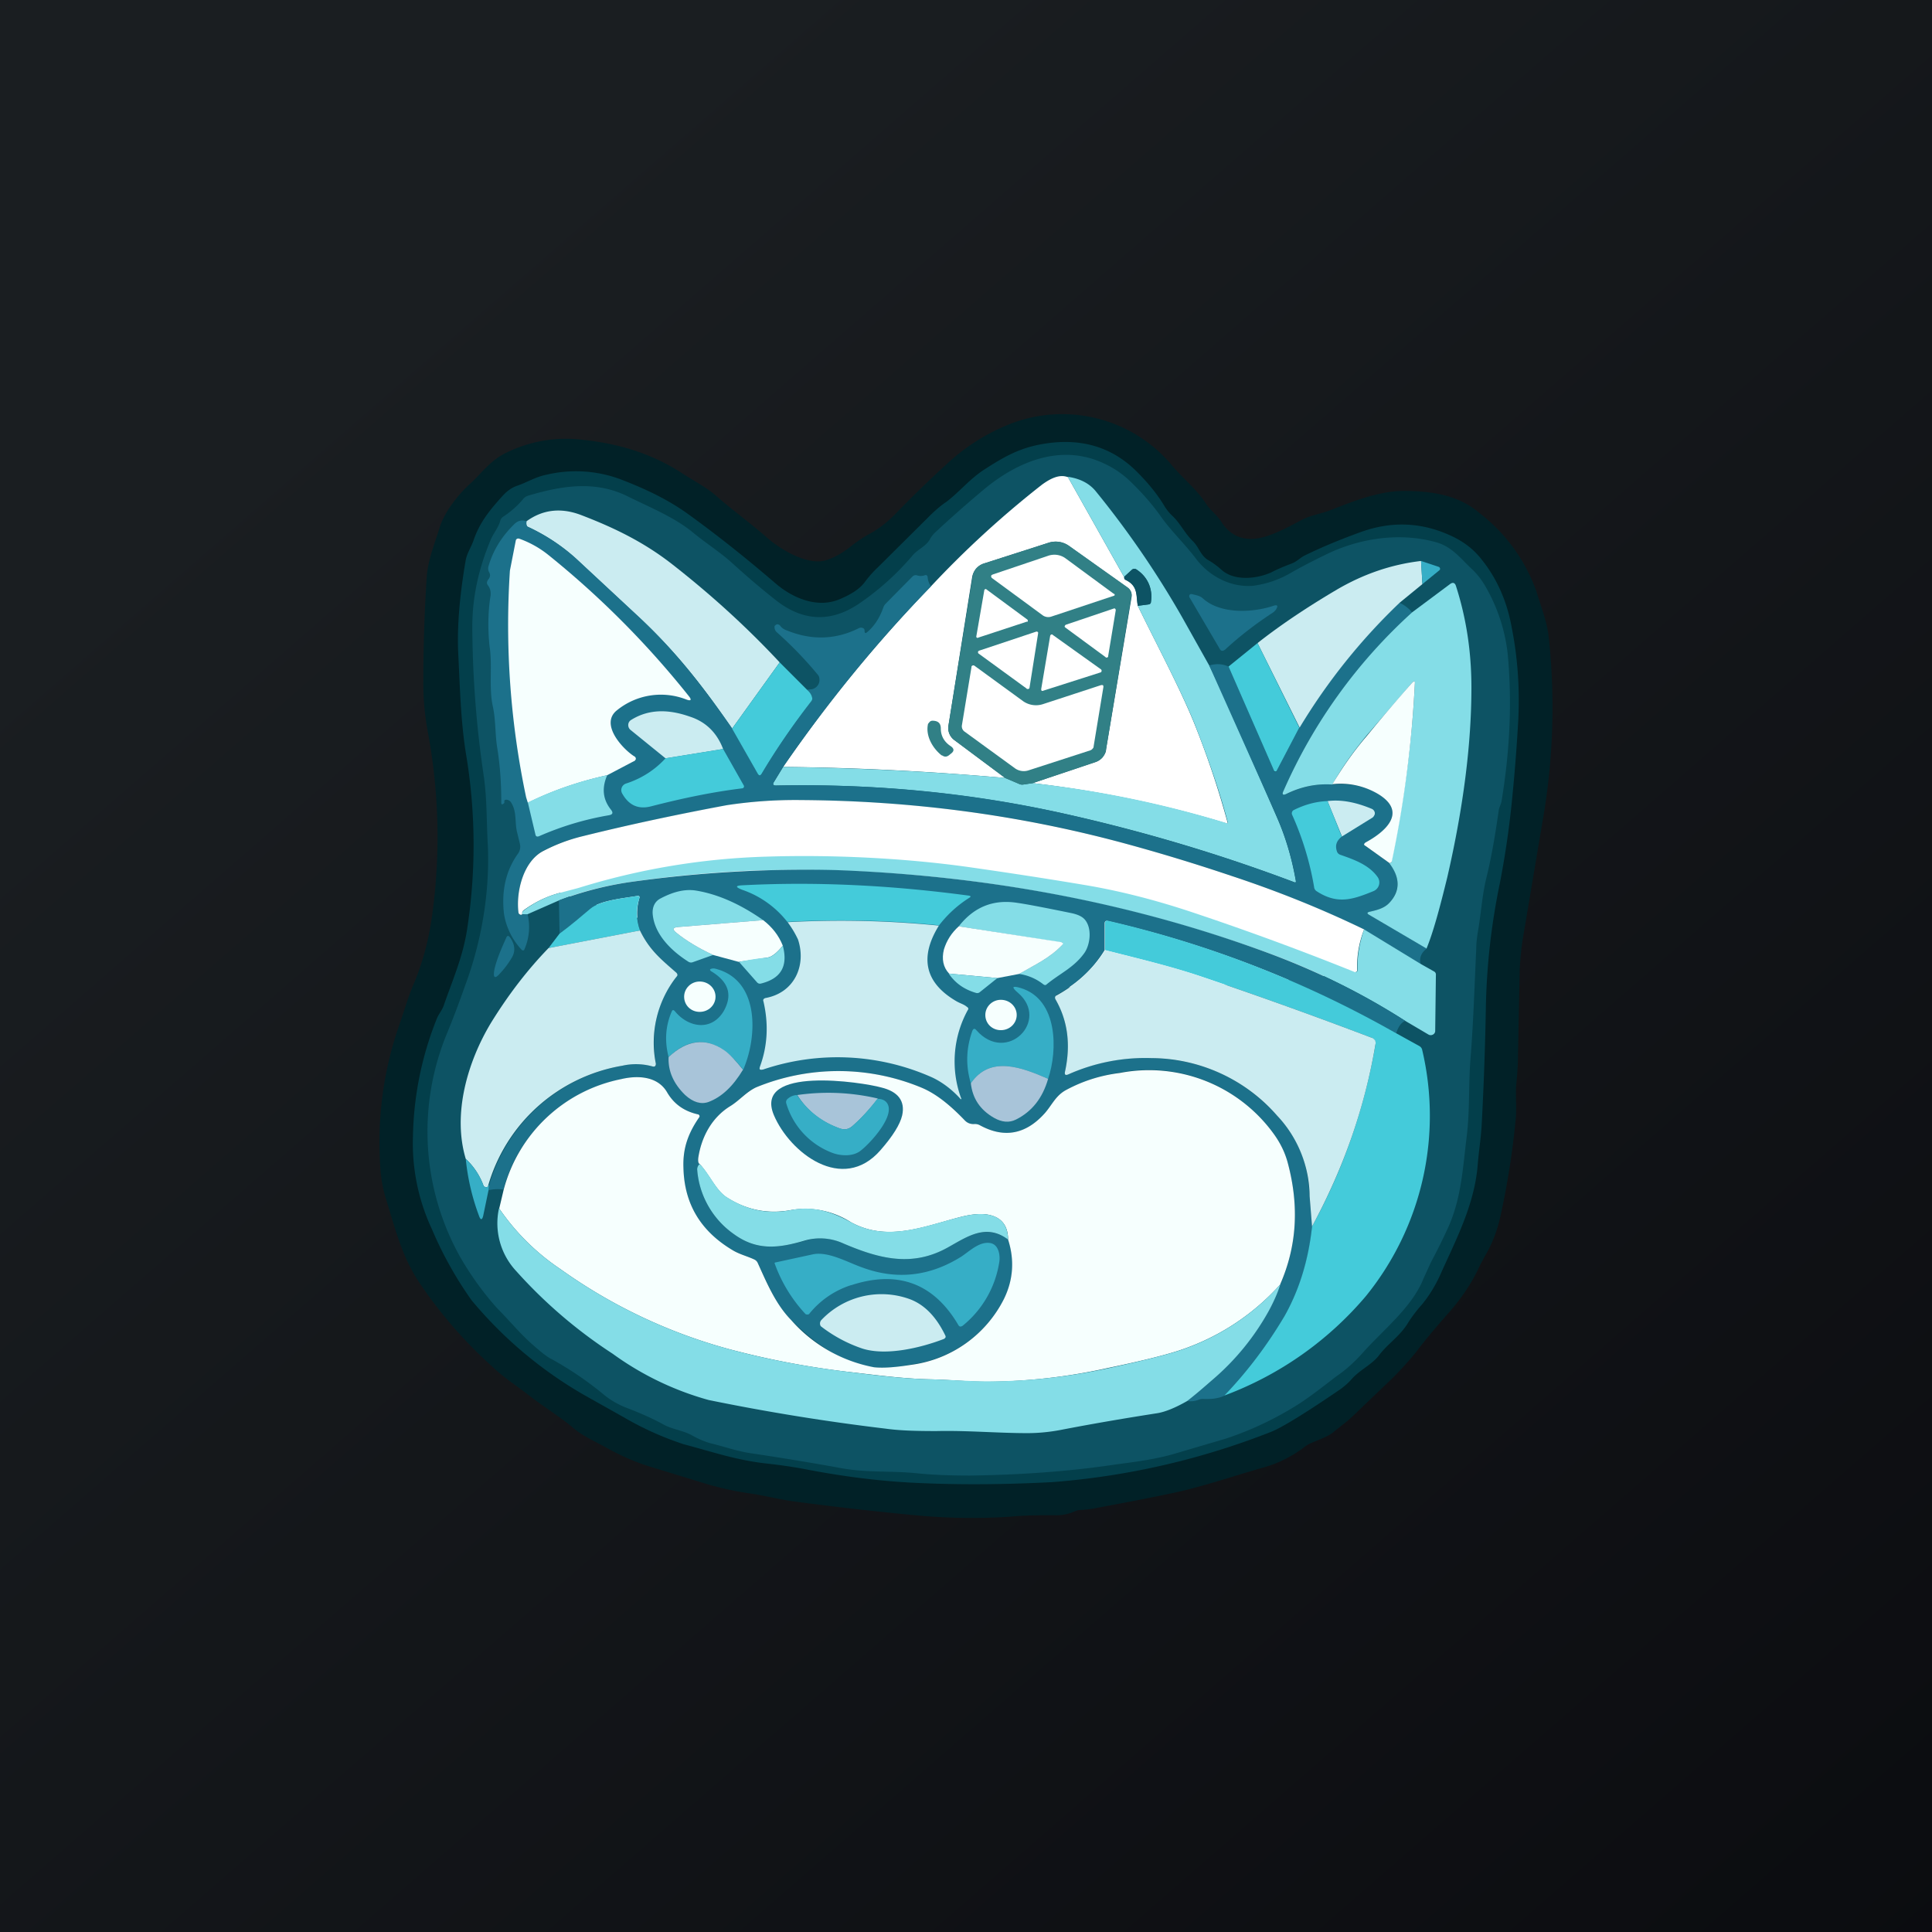 ﻿<?xml version="1.0" standalone="no"?>
<!DOCTYPE svg PUBLIC "-//W3C//DTD SVG 1.1//EN" 
"http://www.w3.org/Graphics/SVG/1.1/DTD/svg11.dtd">
<svg width="56" height="56" viewBox="0 0 56 56" xmlns="http://www.w3.org/2000/svg"><rect x="0" y="0" width="56" height="56" fill="#808080" stroke="none"/><path fill="url(#azdkhjtkh)" d="M0 0h56v56H0z"/><path d="M12 28.5c.23-.55.4-1.15.5-1.79a16.6 16.6 0 0 0-.1-5.5 7.78 7.78 0 0 1-.13-1.4c0-1 .03-2.03.1-3.1.04-.5.23-.95.38-1.44.14-.44.54-.95.9-1.27.32-.3.57-.65.99-.86a3.92 3.92 0 0 1 2.07-.41c1.15.1 2.17.4 3.08 1 .34.22.7.4 1 .67.48.42 1 .79 1.46 1.2.38.33 1.19.82 1.72.63.24-.08.48-.22.7-.4.18-.14.37-.27.58-.38.26-.15.5-.34.72-.57a35 35 0 0 1 1.56-1.51 5.87 5.87 0 0 1 1.72-1.07 4.15 4.15 0 0 1 4.67 1.13c.32.4.76.74 1.03 1.16.13.2.31.32.44.52.32.51.81.64 1.47.38.22-.08.5-.22.87-.42.27-.14.53-.17.8-.27.67-.26 1.4-.56 2.14-.57.83 0 1.6.12 2.2.63a4.96 4.96 0 0 1 1.67 2.3c.13.44.3.85.35 1.3a19.1 19.1 0 0 1-.12 5l-.6 3.57c-.07.37-.1.72-.12 1.05l-.05 2.5c0 .27-.02.55-.05.84-.03.34.02.7-.02 1.05-.09.94-.24 1.89-.45 2.83-.08.35-.2.67-.36.97-.1.18-.2.35-.28.53-.21.43-.47.81-.77 1.16-.35.4-.7.8-1.04 1.25-.28.34-.56.64-.85.91l-.94.9c-.18.18-.4.33-.6.5-.23.18-.63.27-.8.4-.35.27-.73.47-1.16.6-.93.26-1.89.6-2.8.78-.66.14-1.35.27-2.05.4-.18.04-.36.06-.54.07a.33.33 0 0 0-.12.03c-.2.09-.4.13-.63.12-.42 0-.83 0-1.23.04-.88.06-1.77.05-2.68-.03-1.28-.12-2.5-.26-3.69-.42-.4-.06-.78-.16-1.19-.22a8.89 8.89 0 0 1-1.38-.31l-1.5-.46c-.4-.12-.83-.3-1.28-.55-.32-.18-.67-.33-.95-.56-.42-.36-.9-.64-1.34-.99-.34-.26-.68-.48-1-.78a13.1 13.1 0 0 1-2.17-2.5c-.48-.73-.68-1.54-.93-2.35a3.8 3.8 0 0 1-.17-.86c-.11-1.45.07-2.87.55-4.24.14-.4.25-.8.42-1.19Z" fill="#012127"/><path d="M13.72 15.68c.18-.54.48-.9.86-1.32.12-.13.26-.23.41-.28.29-.1.54-.26.85-.32a3.71 3.71 0 0 1 2.14.13c.7.27 1.35.57 1.95 1 .86.62 1.7 1.29 2.55 2.02.5.43 1.2.72 1.83.47.34-.14.6-.3.75-.5.12-.16.24-.3.38-.43l1.5-1.49c.15-.15.32-.3.5-.42.39-.3.66-.65 1.09-.93.56-.36 1-.62 1.69-.74 1.1-.19 2.01.08 2.73.8.3.3.56.61.76.93.08.14.17.26.28.36.23.22.35.5.59.73.18.18.22.42.45.55.14.08.27.18.38.28.37.33 1.02.26 1.44.07.19-.1.39-.18.6-.26.15-.06.23-.16.37-.23.51-.25 1.05-.47 1.6-.67.87-.32 1.72-.3 2.55.06.4.17.72.4.97.72.47.58.75 1.26.88 1.99.17.86.23 1.73.19 2.63-.04.73-.1 1.54-.19 2.42-.08.8-.2 1.6-.35 2.37a19.43 19.43 0 0 0-.4 3.5c-.02 1.16-.06 2.3-.12 3.43-.02.43-.09.83-.12 1.24-.1 1.14-.62 2.13-1.07 3.13-.14.32-.34.65-.56.91-.16.18-.3.37-.41.55-.23.36-.55.56-.8.88-.2.28-.55.43-.79.69-.12.14-.27.27-.44.38-.97.66-1.61 1.05-1.91 1.17a21.88 21.88 0 0 1-6.35 1.46c-1.34.07-2.6.08-3.76.03-1.1-.04-2.26-.18-3.48-.42-.33-.06-.68-.11-1.05-.15-.89-.1-1.6-.35-2.4-.56a9 9 0 0 1-1.73-.78l-1.14-.64a12.07 12.07 0 0 1-3.27-2.75 10.9 10.9 0 0 1-1.15-2.06 5.87 5.87 0 0 1-.55-2.7 9.6 9.6 0 0 1 .69-3.4c.05-.13.15-.24.2-.38.26-.75.56-1.42.68-2.22a15.97 15.97 0 0 0-.04-5.12c-.15-.96-.17-1.94-.22-2.92-.03-.73.04-1.62.22-2.66.04-.2.15-.36.22-.55Z" fill="#033F4B"/><path d="M32.33 42.45c-1.34.2-2.75.3-4.22.32-.58 0-1.1-.02-1.57-.07-.71-.07-1.39-.01-2.13-.14-.93-.17-1.8-.31-2.6-.43-.44-.06-.81-.2-1.23-.3a2.43 2.43 0 0 1-.53-.23c-.26-.14-.53-.16-.8-.3-.36-.2-.74-.36-1.13-.51a2.37 2.37 0 0 1-.66-.4 9.73 9.73 0 0 0-1.48-1c-.11-.05-.3-.2-.56-.43-.37-.33-.67-.7-1.01-1.04a8.84 8.84 0 0 1-1.08-1.5 7.45 7.45 0 0 1-.36-6.5c.18-.44.35-.89.5-1.32.48-1.28.73-2.7.67-4.1-.04-.67-.02-1.34-.12-2.02a30.28 30.28 0 0 1-.33-4.32c0-.84.18-1.68.54-2.53.08-.18.21-.33.27-.53a.2.2 0 0 1 .08-.12c.23-.15.42-.32.58-.51a.29.29 0 0 1 .14-.1c.97-.29 1.94-.45 2.88.01.64.32 1.35.6 1.9 1.05.36.3.76.55 1.12.87.44.4.86.76 1.28 1.09.78.62 1.59.66 2.4.12a7.75 7.75 0 0 0 1.58-1.42c.16-.18.39-.26.5-.47a.8.8 0 0 1 .16-.2c.43-.4.86-.78 1.3-1.15.9-.78 2.09-1.36 3.3-.95.4.14.75.35 1.05.64.34.33.63.66.87 1 .31.44.7.8 1.03 1.24.38.5 1 .83 1.64.78a2.9 2.9 0 0 0 1.13-.39c.3-.17.63-.34.96-.5 1-.5 2.18-.66 3.2-.38.5.13.75.5 1.1.82.13.13.24.27.34.44a5 5 0 0 1 .66 1.97c.13 1.38.07 2.8-.18 4.3-.02.09-.07.17-.08.26-.1.7-.21 1.36-.37 2-.11.48-.14.95-.22 1.43-.03.18-.06.37-.06.57-.05 1.04-.08 2.07-.16 3.1-.07.8-.02 1.57-.12 2.37-.11.88-.15 1.75-.53 2.6a17.57 17.57 0 0 1-.5 1.01l-.22.48c-.32.82-1.16 1.48-1.74 2.13-.25.28-.5.51-.78.7-.42.32-.84.66-1.28.92a9.5 9.5 0 0 1-1.93.89l-1.46.43c-.57.17-1.15.24-1.74.32Z" fill="#0D5364"/><path d="m30.95 13.82 1.63 2.9.01.06.04.03c.37.18.3.46.35.75.55 1.13 1.2 2.34 1.63 3.39a26.08 26.08 0 0 1 .98 2.92.03.03 0 0 1-.03 0c-1.8-.55-3.67-.94-5.63-1.17l1.82-.61a.48.48 0 0 0 .21-.14c.05-.07.1-.14.1-.23l.74-4.42a.26.26 0 0 0-.11-.26l-1.7-1.21a.66.66 0 0 0-.59-.1l-1.87.6a.5.5 0 0 0-.23.15.49.49 0 0 0-.12.24l-.69 4.32a.43.43 0 0 0 .17.41l1.48 1.1c-2.15-.19-4.3-.3-6.44-.32A40.28 40.28 0 0 1 26.98 17a28.19 28.19 0 0 1 3.22-2.95c.3-.22.54-.3.75-.22Z" fill="#fff"/><path d="M30.95 13.82c.35.05.63.19.82.43a26.83 26.83 0 0 1 2.5 3.65l.78 1.39c.12.23.23.48.34.72.55 1.24 1.1 2.47 1.64 3.72.23.53.41 1.12.53 1.8.01.04 0 .06-.05.04a49 49 0 0 0-6.64-1.98c-2.7-.6-5.5-.88-8.38-.82-.08 0-.1-.04-.06-.1l.27-.44c2.15.03 4.3.13 6.44.32l.4.17c.03.02.08.03.12.02l.27-.04a30.58 30.58 0 0 1 5.66 1.17v-.03c-.26-.98-.6-1.94-.98-2.9-.43-1.04-1.08-2.25-1.63-3.38l.3-.04c.05 0 .08-.03.08-.07a.92.92 0 0 0-.43-.95c-.04-.02-.08-.02-.12.01l-.23.21-1.63-2.9Z" fill="#84DDE7"/><path d="m22.6 19.2-1.38 1.92c-.84-1.22-1.6-2.2-2.67-3.2l-1.86-1.73a5.5 5.5 0 0 0-1.39-.92c-.04-.02-.05-.07-.04-.16.47-.34.99-.4 1.56-.19.97.37 1.84.79 2.67 1.44 1.1.86 2.14 1.8 3.11 2.84Z" fill="#CBECF1"/><path d="M15.26 15.11c-.01.09 0 .14.04.16.52.24.99.55 1.4.92l1.85 1.72c1.07 1.01 1.83 2 2.67 3.2l.74 1.31c.04.07.08.07.12 0 .41-.69.9-1.39 1.44-2.1a.12.12 0 0 0 .02-.1.44.44 0 0 0-.15-.23l.12-.01c.05 0 .1-.03.13-.05a.27.27 0 0 0 .11-.26c0-.04-.02-.09-.06-.13-.34-.41-.73-.82-1.17-1.21a.2.2 0 0 1-.07-.16c0-.02 0-.03.02-.04a.08.08 0 0 1 .09-.03l.04.02c.05.07.11.12.2.15.73.3 1.43.27 2.09-.06a.14.14 0 0 1 .11-.01c.04.01.06.04.06.08 0 .07.02.09.08.04.21-.18.36-.42.46-.7a.3.3 0 0 1 .07-.12l.78-.79a.13.13 0 0 1 .14-.03c.06.02.13.02.2 0 .06-.03.1 0 .1.07.01.09.04.17.1.24-1.58 1.62-3 3.37-4.3 5.25l-.26.43c-.04.06-.02.1.06.1 2.88-.06 5.68.21 8.38.82 2.3.52 4.52 1.18 6.64 1.98.04.02.06 0 .05-.05a8.1 8.1 0 0 0-.53-1.8 1941.12 1941.12 0 0 0-1.98-4.43c.2-.06.38-.05.56.03l1.32 3.02v.02a.04.04 0 0 0 .07-.01l.66-1.26a17.43 17.43 0 0 1 2.9-3.62 1 1 0 0 1 .37.28 15.2 15.2 0 0 0-3.73 5.18c-.05.1-.02.13.1.08.41-.2.86-.3 1.32-.27.53-.04.97.05 1.35.29.84.53.15 1.1-.39 1.4-.05.03-.06.06 0 .1l.7.49c.31.42.3.8-.01 1.15-.15.16-.36.21-.57.26-.08.02-.08.05-.01.09l1.67.97c-.17.13-.23.28-.18.46l-1.64-1a31.4 31.4 0 0 0-3.83-1.56c-1.1-.37-2.17-.69-3.21-.97-2.95-.8-6.04-1.2-9.28-1.23-.79 0-1.51.04-2.16.16-1.34.24-2.73.53-4.18.89a5 5 0 0 0-1.12.41c-.6.31-.81 1.22-.73 1.8 0 .03.02.04.03.06h.08l.15-.02a1.6 1.6 0 0 1-.1 1.05.06.06 0 0 1-.06 0 1.98 1.98 0 0 1-.52-1.04c-.08-.67.05-1.26.4-1.75a.35.35 0 0 0 .06-.29l-.09-.37c-.06-.29 0-.56-.16-.82a.17.17 0 0 0-.14-.09c-.05 0-.07.02-.06.07 0 .01 0 .03-.02.04-.05.04-.07.03-.07-.03 0-.52-.03-1.05-.12-1.6-.06-.38-.04-.78-.12-1.16-.13-.57-.01-1.18-.1-1.77-.05-.48-.05-.97.03-1.47.01-.12-.01-.2-.08-.3-.04-.05-.03-.1.01-.16.06-.07.07-.14.03-.21a.23.23 0 0 1-.02-.18c.13-.45.38-.86.75-1.22.1-.1.23-.13.35-.08Z" fill="#1C718B"/><path d="M17.6 22.47c-.81.18-1.58.44-2.3.8l-.05-.16a24.17 24.17 0 0 1-.47-6.57l.17-.87a.07.07 0 0 1 .06-.06h.03c.31.11.6.27.86.48a26.26 26.26 0 0 1 4.06 4.08c.1.12.07.16-.08.1a2.02 2.02 0 0 0-2 .32c-.5.4.17 1.12.5 1.33a.08.08 0 0 1 .05.07c0 .02 0 .03-.02.04 0 .02-.02.03-.03.03l-.78.41Z" fill="#F6FFFE"/><path d="m29.93 22.7-.27.04c-.04 0-.09 0-.13-.02l-.4-.17-1.47-1.1a.44.44 0 0 1-.17-.41l.7-4.32a.49.49 0 0 1 .1-.24.5.5 0 0 1 .24-.15l1.87-.6a.67.67 0 0 1 .6.1l1.69 1.2a.27.27 0 0 1 .1.27l-.73 4.42a.45.45 0 0 1-.1.23.48.48 0 0 1-.21.14l-1.82.61Z" fill="#318086"/><path d="m28.78 16.65 1.6-.54a.55.55 0 0 1 .5.07l1.4 1.03a.03.03 0 0 1 0 .06l-1.8.6a.28.28 0 0 1-.25-.03l-1.47-1.08a.07.07 0 0 1-.02-.02.06.06 0 0 1 0-.07l.04-.02Z" fill="#fff"/><path d="m41.19 16.26.04.67-.66.54a17.43 17.43 0 0 0-2.9 3.62l-1.22-2.45c.66-.52 1.42-1.03 2.3-1.55.77-.45 1.58-.73 2.44-.83Z" fill="#CBECF1"/><path d="m41.19 16.26.51.17a.06.06 0 0 1 .04.05v.03l-.02.02-.49.4-.04-.67Z" fill="#36AEC6"/><path d="M32.98 17.56c-.06-.29.02-.57-.35-.75a.1.1 0 0 1-.04-.03v-.06l.22-.2c.04-.04.08-.04.12-.02.34.23.48.55.43.95 0 .04-.03.06-.07.07l-.31.04Z" fill="#0D5364"/><path d="m41.36 27.5-1.67-.98c-.07-.04-.07-.07 0-.09.22-.05.43-.1.58-.26.32-.34.32-.73 0-1.15.03 0 .05-.02.07-.04v-.06c.36-1.74.59-3.44.67-5.1 0-.08-.02-.09-.08-.03l-1.32 1.53c-.36.44-.7.9-.99 1.42-.46-.03-.9.06-1.33.27-.1.05-.14.02-.09-.08a15.2 15.2 0 0 1 3.73-5.18l1.1-.82c.08-.06.14-.04.17.05.3.93.45 1.91.45 2.95 0 1.62-.23 3.46-.7 5.5-.22.9-.41 1.6-.6 2.06Z" fill="#84DDE7"/><path d="m28.6 17.09 1.18.87a.04.04 0 0 1 .01.04v.02h-.03l-1.4.46a.04.04 0 0 1-.05 0 .04.04 0 0 1-.01-.04l.23-1.33a.04.04 0 0 1 .02-.03.04.04 0 0 1 .04 0Z" fill="#fff"/><path d="m35.35 18.8-.88-1.5v-.03a.06.06 0 0 1 .04-.05h.04c.1.03.22.04.31.12.51.47 1.45.42 2.05.22.12-.04.14 0 .08.1a.34.34 0 0 1-.1.1c-.52.34-.98.7-1.38 1.07-.07.05-.12.05-.16-.03Z" fill="#1C718B"/><path d="m32.05 19.05-1.17-.86-.02-.02v-.02l.01-.02.02-.02 1.39-.47a.05.05 0 0 1 .04 0l.02.03v.02l-.22 1.33v.02l-.03.02h-.04ZM29.76 19.96l-1.4-1.02a.04.04 0 0 1-.01-.04v-.02l.03-.02 1.65-.55a.05.05 0 0 1 .06.02v.03l-.25 1.58-.01.02-.02.01h-.05ZM30.51 18.4l1.4 1a.05.05 0 0 1 .02.05l-.01.03-.02.01-1.66.53a.05.05 0 0 1-.05 0l-.01-.03v-.02l.26-1.54a.05.05 0 0 1 .05-.04h.02Z" fill="#fff"/><path d="m36.45 18.64 1.21 2.45-.66 1.26-.02.01a.04.04 0 0 1-.05-.02l-1.32-3.02.84-.68ZM22.6 19.2l.79.79c.08.07.13.14.15.23.01.04 0 .07-.02.1-.55.71-1.03 1.41-1.44 2.1-.04.07-.08.07-.12 0l-.74-1.3 1.38-1.92Z" fill="#44CBDA"/><path d="M29.65 20.32a.65.65 0 0 0 .58.09l1.68-.55c.06-.01.08 0 .07.07l-.28 1.7c0 .03-.01.05-.03.07a.15.15 0 0 1-.07.05l-1.79.58a.44.44 0 0 1-.39-.06l-1.47-1.07a.19.19 0 0 1-.07-.17l.28-1.7v-.02l.03-.02a.06.06 0 0 1 .06.01l1.4 1.02Z" fill="#fff"/><path d="m40.28 25.02-.7-.5c-.06-.03-.05-.06 0-.1.54-.29 1.23-.86.39-1.39a2.13 2.13 0 0 0-1.35-.3c.3-.5.63-.97 1-1.4.41-.5.85-1.02 1.31-1.54.06-.06.09-.05.08.03a32.88 32.88 0 0 1-.67 5.16.18.18 0 0 1-.06.04Z" fill="#F6FFFE"/><path d="m20.96 21.71-1.67.27-1.01-.82a.18.18 0 0 1-.07-.15.17.17 0 0 1 .08-.14c.54-.34 1.13-.3 1.7-.1.47.15.79.47.97.94Z" fill="#CBECF1"/><path d="M27.3 21.9c-.27-.21-.48-.58-.4-.92l.05-.06a.13.13 0 0 1 .07-.03c.17 0 .25.07.25.23 0 .2.09.38.29.51.1.07.1.14.01.21l-.05.04c-.07.06-.14.07-.22.01Z" fill="#318086"/><path d="m20.96 21.71.6 1.06a.06.06 0 0 1 0 .05.06.06 0 0 1-.04.03c-.83.1-1.71.28-2.64.52-.38.1-.65-.03-.84-.36a.2.2 0 0 1 .11-.3c.43-.14.82-.38 1.14-.73l1.67-.27Z" fill="#44CBDA"/><path d="M17.6 22.47c-.16.37-.13.7.11 1 .07.09.05.14-.06.16-.7.12-1.37.32-2.03.61-.06.02-.09 0-.1-.05l-.22-.93a9.94 9.94 0 0 1 2.3-.79Z" fill="#84DDE7"/><path d="M39.54 26.94a2.92 2.92 0 0 0-.2 1.2.09.09 0 0 1-.06.04 49.66 49.66 0 0 1-23.05-2.3c-.38.1-.73.27-1.06.51-.03.03-.04.06-.03.11-.03.02-.05.02-.08 0a.07.07 0 0 1-.03-.04c-.08-.59.13-1.5.73-1.8a5 5 0 0 1 1.12-.42c1.45-.36 2.84-.65 4.18-.9.65-.1 1.37-.16 2.16-.15 3.24.02 6.33.44 9.28 1.23 1.04.28 2.1.6 3.2.97 1.33.44 2.6.95 3.84 1.55Z" fill="#fff"/><path d="m38.9 24.25-.42-1.03c.39-.05.81.03 1.27.22a.15.15 0 0 1 .1.12c0 .03 0 .05-.02.08a.15.15 0 0 1-.05.06l-.89.55Z" fill="#CBECF1"/><path d="m38.48 23.22.41 1.03c-.16.13-.2.27-.13.45a.16.16 0 0 0 .1.08c.4.14.82.29 1.07.64a.27.27 0 0 1-.02.34.28.28 0 0 1-.1.07c-.59.24-1.04.4-1.65 0a.16.16 0 0 1-.07-.12 8.62 8.62 0 0 0-.64-2.1.1.1 0 0 1 0-.07.1.1 0 0 1 .05-.06c.34-.17.67-.25.98-.26Z" fill="#44CBDA"/><path d="m39.54 26.94 1.64 1 .39.22a.1.1 0 0 1 .05.1l-.02 1.63a.12.12 0 0 1-.07.1.13.13 0 0 1-.12 0l-.68-.4a20.29 20.29 0 0 0-3.98-1.97 40.37 40.37 0 0 0-15.12-2.38c-1.18.06-2.31.17-3.39.33-.71.1-1.4.28-2.04.53l-.91.4h-.15c0-.05 0-.08.03-.1.33-.25.68-.42 1.06-.52l.53-.14a20.3 20.3 0 0 1 5.46-.91c1.9-.06 3.98.04 5.84.3 1.05.15 2.18.32 3.37.52 1.02.17 2.08.44 3.18.81a82.4 82.4 0 0 1 4.67 1.72.09.09 0 0 0 .07-.04v-.05c-.01-.37.05-.75.19-1.15Z" fill="#84DDE7"/><path d="M40.73 29.59c-.1.04-.2.16-.26.36a31 31 0 0 0-8.35-3.25c-.06-.02-.1 0-.1.06v.78c-.33.54-.8.98-1.4 1.3-.04.03-.05.07-.03.12.36.62.45 1.32.28 2.1-.02.1.01.12.1.08.74-.34 1.55-.5 2.41-.47 1.46.03 2.67.6 3.64 1.67.67.74.89 1.4.94 2.33l.07.88a6.4 6.4 0 0 1-.8 2.6c-.41.72-.99 1.49-1.73 2.3-.16.08-.37.11-.62.1a.3.3 0 0 0-.13.02.66.66 0 0 1-.34.04c.26-.2.5-.41.74-.62a7.23 7.23 0 0 0 1.96-2.76c.48-1.1.55-2.27.22-3.5a2.4 2.4 0 0 0-.4-.85 4.46 4.46 0 0 0-4.47-1.79c-.56.08-1.09.25-1.57.51-.29.15-.4.43-.6.66-.55.62-1.18.74-1.88.36a.3.3 0 0 0-.17-.04.36.36 0 0 1-.3-.12 3.69 3.69 0 0 0-1.22-.93 6.27 6.27 0 0 0-4.81-.01c-.3.13-.48.38-.74.54-.54.33-.84.9-.93 1.5-.01.1 0 .16.04.18a.2.2 0 0 0-.07.18c.08.78.43 1.4 1.06 1.85.67.5 1.3.4 2.05.2.38-.12.75-.1 1.12.07 1.03.44 1.99.7 3.03.12.56-.31 1.1-.7 1.75-.23.2.6.15 1.17-.12 1.72a3.52 3.52 0 0 1-2.69 1.9c-.44.09-.8.11-1.09.08-.88-.1-1.7-.68-2.39-1.37-.45-.46-.7-1.1-.97-1.66a.17.17 0 0 0-.09-.09c-.2-.1-.42-.15-.63-.27a2.71 2.71 0 0 1-1.43-2.4 2.36 2.36 0 0 1 .46-1.48.05.05 0 0 0-.01-.05l-.03-.01c-.4-.09-.7-.3-.9-.65-.27-.45-.83-.5-1.34-.36a4.42 4.42 0 0 0-3.4 3.19 1.13 1.13 0 0 0-.43.02l.02-.16a4.9 4.9 0 0 1 3.86-3.45c.3-.07.6-.06.87.02.07.02.1 0 .1-.08-.16-.97.04-1.8.6-2.52.04-.04.03-.07 0-.1-.43-.4-.78-.66-1.06-1.24-.1-.31-.11-.62-.02-.93.02-.05 0-.08-.06-.07-.42.07-1.08.13-1.36.37-.26.23-.55.47-.89.72l-.02-.96a9.8 9.8 0 0 1 2.04-.53 36.3 36.3 0 0 1 6-.35c4.28.16 8.47.91 12.51 2.4 1.46.54 2.78 1.2 3.98 1.97Z" fill="#1C718B"/><path d="M27.22 26.82a28.5 28.5 0 0 0-4.4-.1 2.82 2.82 0 0 0-1.31-.93c-.2-.08-.2-.12.02-.13 2.13-.11 4.32 0 6.55.3.06.01.07.03.02.06-.35.22-.64.49-.88.8Z" fill="#44CBDA"/><path d="m22.12 26.67-2.46.2c-.16.01-.18.07-.05.17.27.22.63.44 1.06.64l-.59.21a.14.14 0 0 1-.12-.01c-.49-.31-.98-.78-1.04-1.37-.02-.2.05-.38.23-.47.38-.2.7-.27 1-.23.64.1 1.3.39 1.97.86Z" fill="#84DDE7"/><path d="m18.55 26.97-2.65.51.32-.42c.34-.25.63-.5.89-.72.28-.24.94-.3 1.36-.37.06 0 .08.02.06.07-.1.31-.09.62.02.93Z" fill="#44CBDA"/><path d="M29.54 28.23c.48-.28.88-.45 1.26-.85v-.06h-.03l-2.98-.47c.44-.56 1-.79 1.7-.68.28.04.8.14 1.58.3.18.04.3.1.37.18.22.25.16.72 0 .96-.3.43-.71.6-1.1.92-.03.03-.06.03-.1 0a1.47 1.47 0 0 0-.7-.3Z" fill="#84DDE7"/><path d="M22.12 26.67c.26.2.45.44.57.74-.18.22-.33.34-.48.35l-.8.12-.74-.2c-.43-.2-.79-.42-1.06-.64-.13-.1-.11-.16.05-.17l2.46-.2Z" fill="#F6FFFE"/><path d="M27.22 26.82c-.58.93-.41 1.67.5 2.2.1.06.22.09.3.16.05.03.06.06.03.1a3.1 3.1 0 0 0-.2 2.53c.03.06.01.07-.03.02-.22-.24-.5-.46-.8-.6a6.73 6.73 0 0 0-4.9-.23c-.1.02-.12 0-.09-.09.22-.6.25-1.23.1-1.88-.02-.05 0-.08.05-.1.85-.15 1.2-.95.95-1.7a2.9 2.9 0 0 0-.3-.5 28.5 28.5 0 0 1 4.39.1Z" fill="#CBECF1"/><path d="m40.47 29.95.67.37a.17.17 0 0 1 .08.1 8.3 8.3 0 0 1-1.63 7.15 9.9 9.9 0 0 1-4.1 2.88 12.7 12.7 0 0 0 1.74-2.3c.44-.78.7-1.65.8-2.6a16.94 16.94 0 0 0 1.84-5.28c0-.04 0-.08-.02-.11a.18.18 0 0 0-.09-.08c-1.63-.62-3.27-1.21-4.93-1.77-.9-.3-1.86-.53-2.8-.77v-.78c0-.06.03-.08.09-.07a31 31 0 0 1 8.35 3.26Z" fill="#44CBDA"/><path d="m27.79 26.85 2.98.46.02.01.02.02v.02l-.01.02c-.38.4-.78.57-1.26.85l-.63.12-1.4-.13c-.17-.18-.22-.42-.15-.7.08-.26.22-.48.43-.67Z" fill="#F6FFFE"/><path d="M18.55 26.97c.28.58.63.85 1.06 1.23.03.04.04.07 0 .11a3.09 3.09 0 0 0-.6 2.52c0 .07-.03.1-.1.08a1.78 1.78 0 0 0-.87-.02 4.9 4.9 0 0 0-3.9 3.51.11.11 0 0 1-.12-.02 2 2 0 0 0-.52-.79c-.39-1.3.05-2.81.73-3.94.5-.81 1.05-1.53 1.67-2.17l2.65-.51Z" fill="#CBECF1"/><path d="M14.79 27.18c.14.2.15.4.05.57a2.6 2.6 0 0 1-.37.49c-.12.13-.17.1-.15-.07.03-.22.15-.54.35-.98.03-.08.07-.08.12-.01Z" fill="#1C718B"/><path d="M22.69 27.41c.16.6-.06.96-.64 1.1a.11.11 0 0 1-.11-.04l-.52-.59c.26-.05.53-.1.8-.12.14-.01.3-.13.47-.35Z" fill="#84DDE7"/><path d="M32.03 27.54c.94.24 1.9.46 2.8.77 1.66.56 3.3 1.15 4.93 1.77.04.01.07.04.1.08.01.03.02.07.01.1-.31 1.85-.93 3.61-1.84 5.29l-.07-.88a3.44 3.44 0 0 0-.94-2.33 4.86 4.86 0 0 0-3.64-1.67 5.46 5.46 0 0 0-2.41.47c-.09.04-.12.01-.1-.08.17-.78.08-1.48-.28-2.1-.02-.05-.01-.09.04-.11.6-.33 1.06-.77 1.4-1.3Z" fill="#CBECF1"/><path d="M21.54 31c-.22-.27-.4-.45-.55-.55-.54-.38-1.08-.32-1.61.19-.12-.47-.09-.9.09-1.32.02-.05.05-.06.1 0 .38.46 1.04.58 1.4 0 .27-.47.16-.86-.36-1.17-.04-.03-.04-.06.01-.07a.2.2 0 0 1 .12 0c1.3.33 1.21 2 .8 2.93Z" fill="#36AEC6"/><path d="m28.91 28.35-.5.4a.12.12 0 0 1-.12.03c-.34-.1-.6-.28-.79-.56l1.41.13Z" fill="#84DDE7"/><path d="M20.28 29.33c.26 0 .46-.2.46-.44s-.2-.44-.46-.44c-.25 0-.45.2-.45.44 0 .25.2.44.45.44Z" fill="#F6FFFE"/><path d="M30.38 31.27c-.76-.33-1.68-.69-2.24.13-.15-.5-.14-1 .04-1.51.03-.08.07-.09.12-.03.88 1 2.14-.28 1.21-1.08-.2-.17-.18-.22.08-.14 1.08.33 1.07 1.81.79 2.63Z" fill="#36AEC6"/><path d="M29.01 29.86c.26 0 .46-.2.46-.44s-.2-.44-.46-.44c-.25 0-.45.2-.45.44 0 .25.2.44.45.44Z" fill="#F6FFFE"/><path d="M21.54 31c-.3.5-.63.8-1 .94-.22.08-.45.01-.68-.2-.34-.33-.5-.7-.48-1.1.53-.5 1.07-.57 1.61-.2.15.1.33.3.55.57ZM30.38 31.27c-.16.56-.47.95-.93 1.18-.2.1-.41.08-.64-.05-.4-.23-.62-.56-.67-1 .56-.82 1.48-.46 2.24-.13Z" fill="#A8C4D9"/><path d="M37.11 37.23a6.78 6.78 0 0 1-2.95 1.92c-.4.13-1.07.3-2.04.5-1.16.26-2.32.39-3.48.4-.57 0-1.13-.06-1.7-.07-.8-.02-1.6-.13-2.39-.22a24.6 24.6 0 0 1-3.4-.65 15.27 15.27 0 0 1-4.9-2.32 6.6 6.6 0 0 1-1.78-1.76l.13-.55a4.42 4.42 0 0 1 3.4-3.2c.5-.12 1.06-.08 1.33.37.2.35.5.56.9.65a.05.05 0 0 1 .04.03.05.05 0 0 1 0 .05c-.32.46-.48.9-.46 1.46.02 1.05.5 1.85 1.43 2.4.2.12.42.17.63.27.04.02.07.05.09.09.26.57.52 1.2.97 1.66a4.24 4.24 0 0 0 2.4 1.37c.28.03.64 0 1.08-.07a3.52 3.52 0 0 0 2.69-1.91c.27-.55.31-1.13.12-1.72 0-.41-.2-.65-.57-.72-.2-.04-.47-.02-.79.06-1.06.27-2.12.74-3.19.16a2.46 2.46 0 0 0-1.72-.36c-.67.13-1.3.01-1.88-.36-.32-.2-.5-.66-.79-.97-.04-.02-.05-.08-.04-.18.09-.6.39-1.17.93-1.5.26-.16.45-.4.74-.54a6.27 6.27 0 0 1 4.81.01c.4.17.8.48 1.23.93.08.09.18.13.3.12a.3.3 0 0 1 .16.04c.7.38 1.33.26 1.88-.36.2-.23.31-.5.6-.66.48-.26 1-.43 1.57-.5a4.46 4.46 0 0 1 4.47 1.78c.18.25.32.53.4.84.33 1.24.26 2.4-.22 3.5Z" fill="#F6FFFE"/><path d="M22.43 32.32c-.6-1.44 2.58-.95 3.11-.8.5.12.7.4.61.81-.06.26-.27.6-.63 1.01-1.1 1.26-2.63.07-3.09-1.02Z" fill="#1C718B"/><path d="M25.44 31.85c-.22.28-.45.54-.71.77-.14.13-.27.14-.44.07-.5-.19-.9-.5-1.18-.95a6.3 6.3 0 0 1 2.33.1Z" fill="#A8C4D9"/><path d="M23.1 31.74c.3.44.69.76 1.2.95.16.07.3.06.43-.07.26-.23.5-.5.7-.77.13 0 .22.04.28.12.26.37-.5 1.18-.76 1.38-.22.18-.59.16-.84.06a2.2 2.2 0 0 1-1.32-1.43.12.12 0 0 1 .03-.12.43.43 0 0 1 .29-.12ZM13.5 33.59a2 2 0 0 1 .52.79.1.1 0 0 0 .08.03l.04-.01.04-.06-.02.16-.15.72c-.03.15-.08.16-.13.01a6.52 6.52 0 0 1-.38-1.64Z" fill="#36AEC6"/><path d="M20.28 33.74c.3.3.47.77.8.97.58.37 1.2.5 1.87.36.64-.12 1.18.06 1.72.36 1.07.58 2.13.1 3.19-.16.32-.08.58-.1.79-.06.37.07.56.3.57.72-.64-.48-1.19-.08-1.75.23-1.04.58-2 .32-3.03-.12a1.61 1.61 0 0 0-1.12-.08c-.75.22-1.38.3-2.05-.19a2.51 2.51 0 0 1-1.06-1.85.2.2 0 0 1 .07-.18Z" fill="#84DDE7"/><path d="M14.47 35.03a6.6 6.6 0 0 0 1.78 1.76 15.27 15.27 0 0 0 4.9 2.32c1.12.3 2.25.51 3.4.65.8.1 1.6.2 2.4.22.56.01 1.12.06 1.7.06 1.15 0 2.31-.13 3.47-.38.97-.21 1.65-.38 2.05-.51a6.78 6.78 0 0 0 2.94-1.92c-.07.23-.18.48-.33.76a7.23 7.23 0 0 1-1.63 2c-.23.2-.48.42-.74.62-.35.2-.63.31-.85.35-.9.14-1.85.3-2.83.49-.32.06-.64.09-.95.09-.86 0-1.75-.08-2.63-.06-.55 0-1.05-.01-1.48-.07a62.5 62.5 0 0 1-5.13-.83 8.65 8.65 0 0 1-2.78-1.34 13.98 13.98 0 0 1-2.8-2.4 2.03 2.03 0 0 1-.5-1.8Z" fill="#84DDE7"/><path d="M24.67 37.25a2.55 2.55 0 0 0-1.22.84.11.11 0 0 1-.1 0 4.23 4.23 0 0 1-.9-1.48.05.05 0 0 1 .04-.02l1.06-.23c.44-.1 1 .22 1.42.37 1.01.38 1.98.27 2.9-.31.24-.16.52-.44.83-.39.26.04.3.39.26.58a2.95 2.95 0 0 1-1.06 1.82c-.05.03-.09.03-.12-.02-.71-1.21-1.75-1.6-3.1-1.16Z" fill="#36AEC6"/><path d="M23.8 38.27a2.4 2.4 0 0 1 2.58-.61c.42.16.76.51 1.02 1.05.02.04.01.07-.04.1-.65.25-1.66.5-2.36.28a4.08 4.08 0 0 1-1.21-.65.15.15 0 0 1 .01-.17Z" fill="#CBECF1"/><defs><linearGradient id="azdkhjtkh" x1="10.42" y1="9.71" x2="68.15" y2="76.02" gradientUnits="userSpaceOnUse"><stop stop-color="#1A1E21"/><stop offset="1" stop-color="#06060A"/></linearGradient></defs></svg>